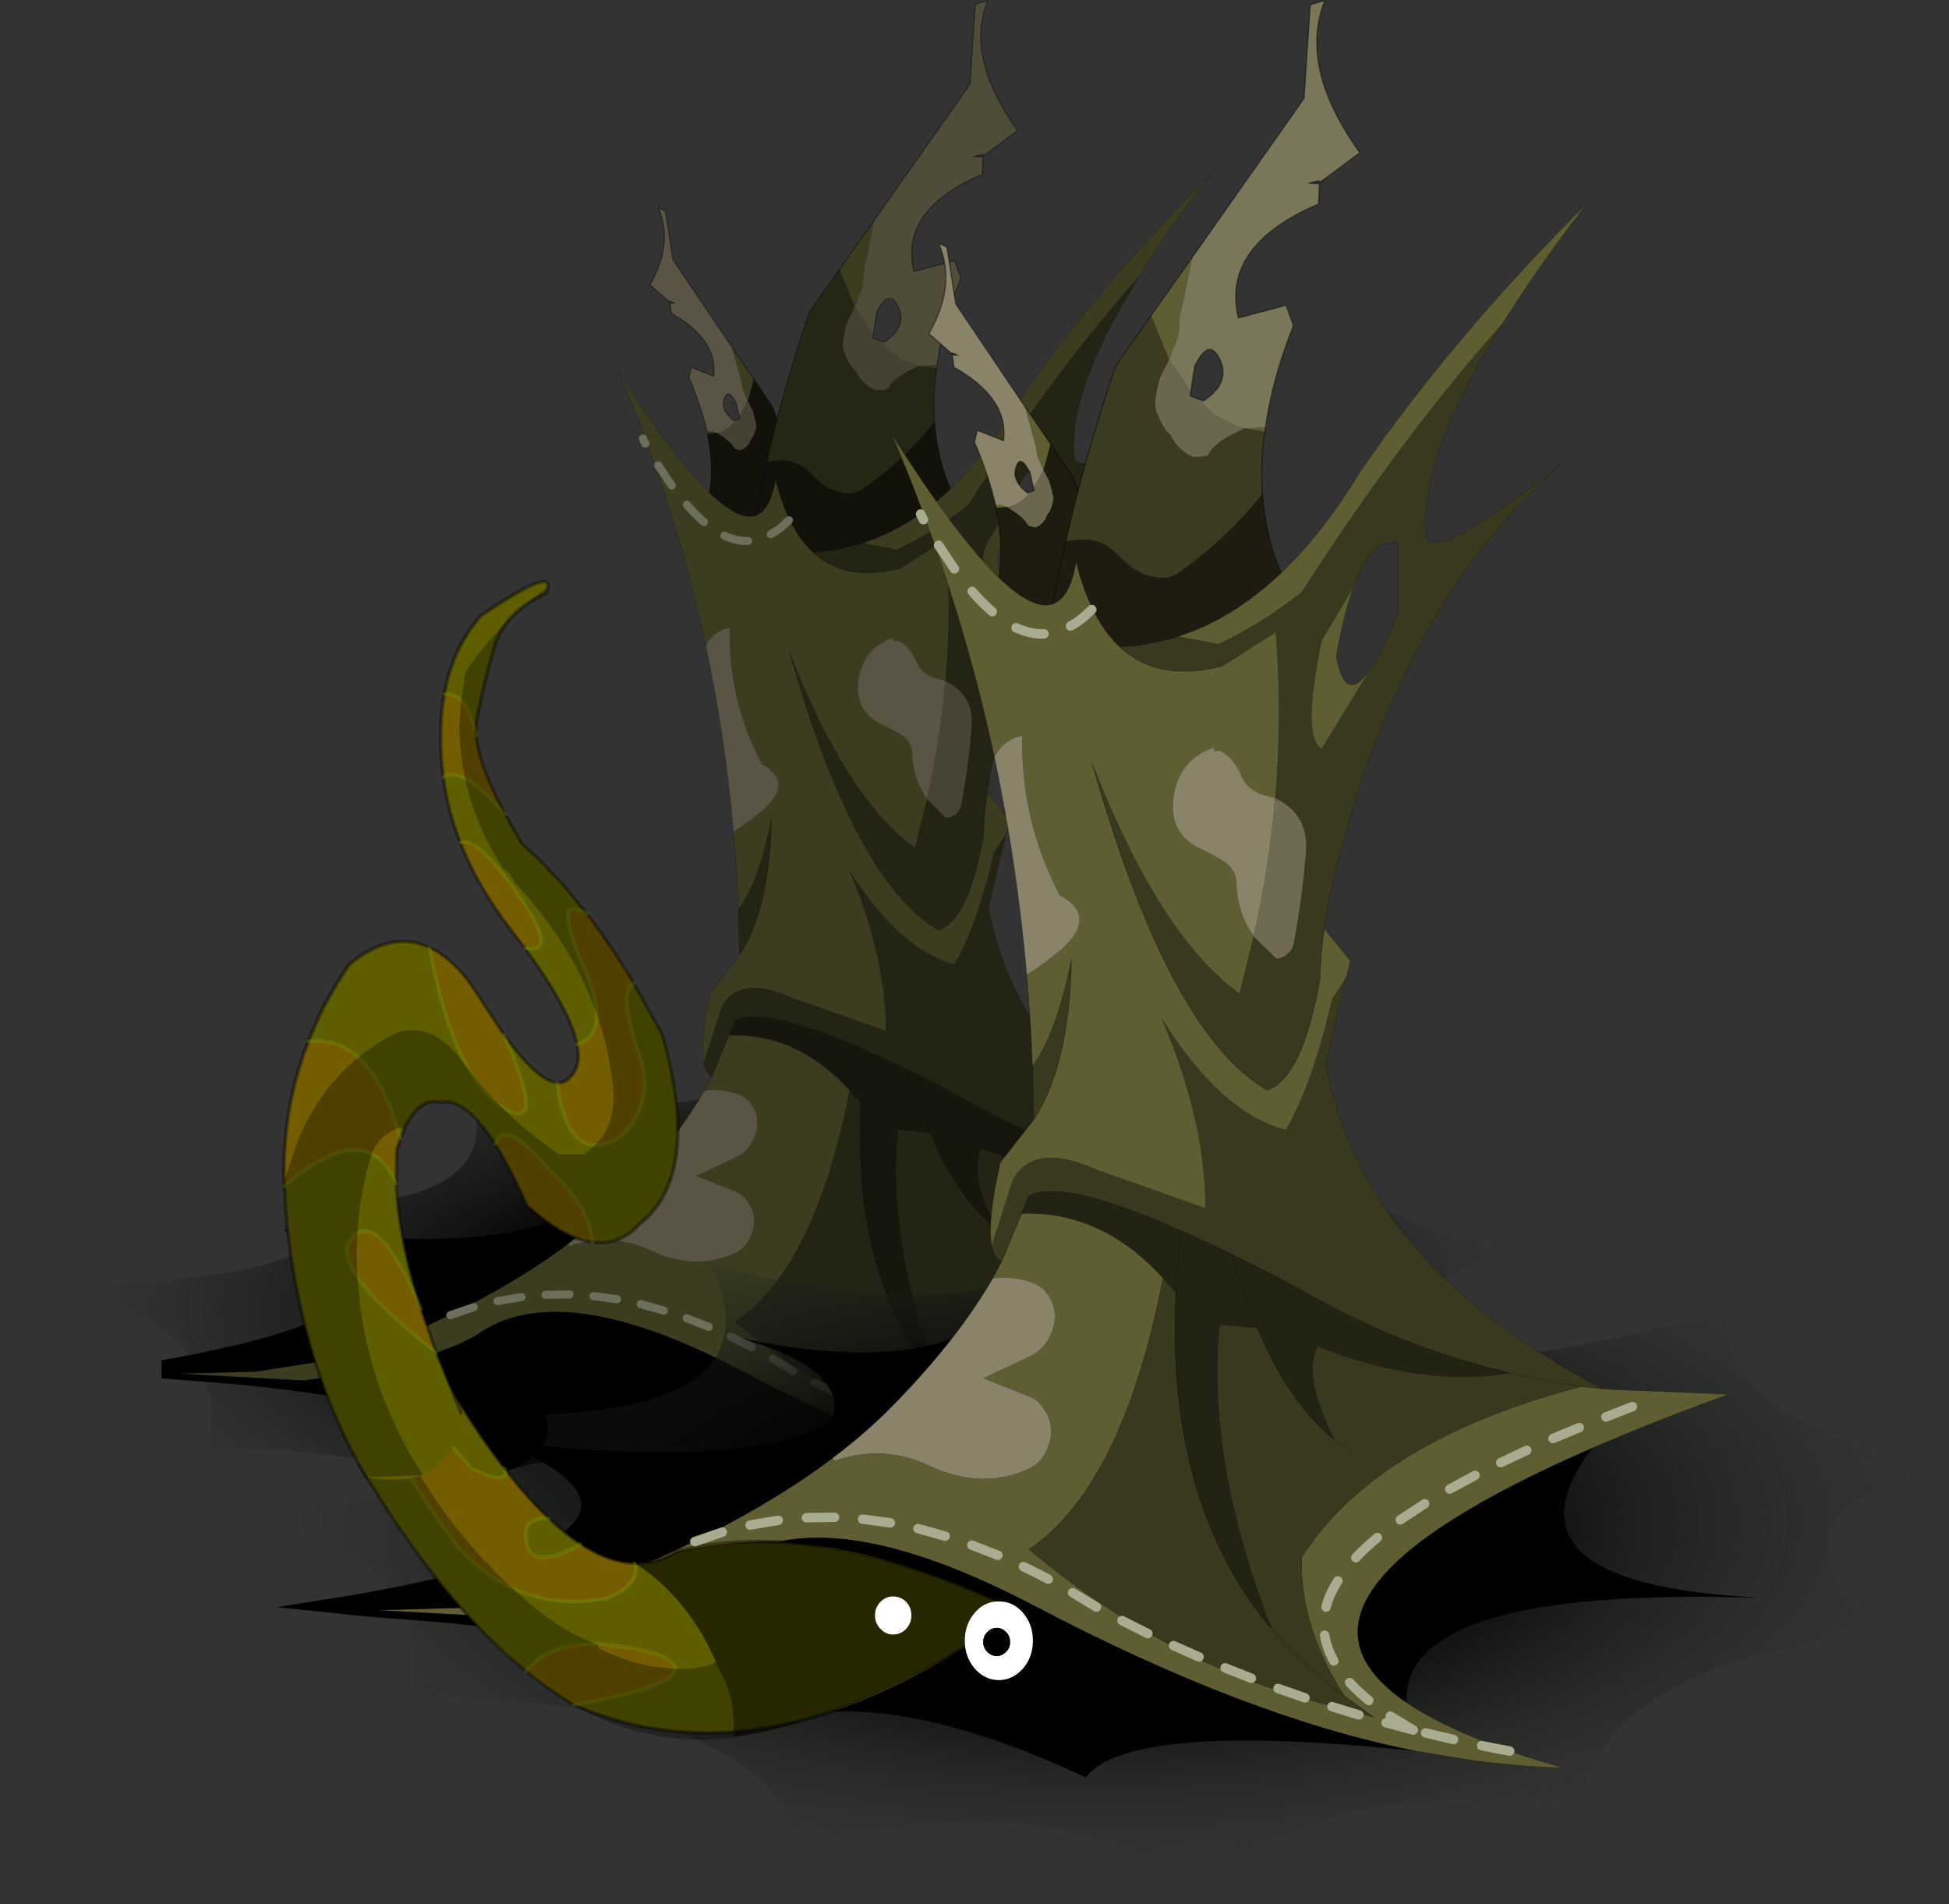 <?xml version="1.0"?>
<svg xmlns="http://www.w3.org/2000/svg" xmlns:xlink="http://www.w3.org/1999/xlink" width="412.2px" height="402.65px"><rect width="100%" height="100%" fill="#333333" stroke="none"/><g transform="matrix(1, 0, 0, 1, -60.35, 45.85)"><use xlink:href="#object-0" width="16.8" height="4.5" transform="matrix(1, 0, 0, 1, 118.95, 291.3)"/><use xlink:href="#object-1" width="412.2" height="402.65" transform="matrix(1, 0, 0, 1, 60.35, -45.85)"/></g><defs><g transform="matrix(1, 0, 0, 1, -118.95, -291.3)" id="object-0"><path fill-rule="evenodd" fill="#000000" stroke="none" d="M135.7 291.35L135.7 295.75L119 294L135.7 291.35"/><path fill="none" stroke="#000000" stroke-opacity="0.4" stroke-width="0.1" stroke-linecap="round" stroke-linejoin="round" d="M135.7 291.35L119 294L135.7 295.75"/></g><g transform="matrix(1, 0, 0, 1, 292.45, 220.8)" id="object-1"><use xlink:href="#object-2" width="376.9" height="402.65" transform="matrix(0.853, 0, 0, 0.853, -292.45, -220.75)"/><use xlink:href="#object-7" width="379.45" height="402.65" transform="matrix(1, 0, 0, 1, -259.7, -220.8)"/></g><g transform="matrix(1, 0, 0, 1, 188.45, 201.4)" id="object-2"><use xlink:href="#object-3" width="376.9" height="402.65" transform="matrix(1, 0, 0, 1, -188.45, -201.4)"/></g><g transform="matrix(1, 0, 0, 1, 188.45, 201.35)" id="object-3"><use xlink:href="#object-4" width="53.7" height="25.4" transform="matrix(-7.018, 0.06, 0, 5.685, 188.45, 53.7)"/><use xlink:href="#object-6" width="296.35" height="375.9" transform="matrix(1, 0, 0, 1, -148.45, -201.35)"/></g><g transform="matrix(1, 0, 0, 1, 26.85, 12.7)" id="object-4"><use xlink:href="#object-5" width="53.7" height="25.4" transform="matrix(1, 0, 0, 1, -26.85, -12.7)"/></g><g transform="matrix(1, 0, 0, 1, 26.85, 12.7)" id="object-5"><path fill-rule="evenodd" fill="url(#gradient-Rd9a8e9a8b01a2fa6207c34f8d7942b04)" stroke="none" d="M15.45 -5.4Q14.4 -1.9 26.85 -2.05Q18.65 -1.35 19.45 5.05Q8.7 5.35 7.8 10.8Q0.4 8.3 -4.8 12.7Q-7.6 8.1 -15.75 9.65Q-16.3 4.3 -24.7 3.15Q-20.85 -1.55 -26.85 -2.95Q-20.05 -4.55 -20.1 -8.85Q-4.5 -3.8 -2.1 -12.7Q1.95 -7.7 10.5 -11Q8.4 -5.65 15.45 -5.4"/></g><radialGradient gradientTransform="matrix(0, -0.016, 0.031, 0, -1.5, -1)" gradientUnits="userSpaceOnUse" spreadMethod="pad" id="gradient-Rd9a8e9a8b01a2fa6207c34f8d7942b04" cx="0" cy="0" r="819.2"><stop offset="0.38" stop-color="#000000"/><stop offset="1" stop-color="#191f1a" stop-opacity="0"/></radialGradient><g transform="matrix(1, 0, 0, 1, 148.45, 201.35)" id="object-6"><path fill-rule="evenodd" fill="#595444" stroke="none" d="M-22.5 -126.6L-27.3 -130.8Q-21.4 -141 -25.2 -149.85L-23.5 -149.1L-21.6 -137.05L-7 -115.4L-6.9 -115.1L-6.1 -112.25L-5.45 -109.75L-4.65 -106.95L-4.35 -104.95L-3.05 -101.95L-5.15 -98.15L-5.95 -101.55L-6.25 -102Q-7.85 -104.95 -8.7 -103Q-10.1 -99.95 -6.5 -97.15L-6.2 -96.9L-6.7 -96.3Q-8.25 -94.75 -10.25 -94.2L-10.8 -94.1Q-12 -94.7 -13.2 -94.5Q-14.6 -100.75 -17.65 -107.85L-17.05 -110.35L-11.5 -108.15Q-10.4 -117.2 -22 -123.7L-22.35 -126.3L-21.15 -126.25L-22.3 -126.7L-22.5 -126.6"/><path fill-rule="evenodd" fill="url(#gradient-L67abf73731db7c76ad1e9f86cfc9d05f)" stroke="none" d="M-22.5 -126.6L-22.3 -126.7L-22.35 -126.3L-22.5 -126.6"/><path fill-rule="evenodd" fill="#3c3c20" stroke="none" d="M-13.2 -94.5Q-12 -94.7 -10.8 -94.1L-13.1 -93.95L-13.2 -94.5M-3.05 -101.95L-4.35 -104.95L-4.65 -106.95L-5.45 -109.75L-6.1 -112.25L-6.9 -115.1L-6.8 -115.15L-1.55 -107.45L-3.05 -101.95"/><path fill-rule="evenodd" fill="#354033" stroke="none" d="M-10.8 -94.1L-10.25 -94.2L-10.05 -93.65L-10.8 -94.1"/><path fill-rule="evenodd" fill="#454233" stroke="none" d="M-10.25 -94.2Q-8.25 -94.75 -6.7 -96.3L-6.2 -96.9L-5.85 -97.3L-5.05 -97.6L-5.15 -98.15L-3.05 -101.95L-1.85 -99.65L-1.65 -99L-1 -96.5L-0.95 -95.45Q-1.2 -94.4 -1.6 -93.4L-2.3 -92.4L-2.75 -91.45Q-3.5 -90.25 -4.7 -89.8L-5.65 -89.95L-6.3 -90.2L-6.9 -91.15Q-8.25 -92.6 -10.05 -93.65L-10.25 -94.2"/><path fill-rule="evenodd" fill="#444f39" stroke="none" d="M-6.2 -96.9L-6.5 -97.15L-5.85 -97.3L-6.2 -96.9"/><path fill-rule="evenodd" fill="#1d3140" stroke="none" d="M-6.9 -115.1L-7 -115.4L-6.8 -115.15L-6.9 -115.1"/><path fill-rule="evenodd" fill="#13120a" stroke="none" d="M-1.55 -107.45L3.1 -100.55Q13.05 -74.55 16.6 -52.95Q-5.4 -71.35 -18.2 -66.75Q-9.55 -77.1 -13.1 -93.95L-10.8 -94.1L-10.05 -93.65Q-8.25 -92.6 -6.9 -91.15L-6.3 -90.2L-5.65 -89.95L-4.7 -89.8Q-3.5 -90.25 -2.75 -91.45L-2.3 -92.4L-1.6 -93.4Q-1.2 -94.4 -0.95 -95.45L-1 -96.5L-1.65 -99L-1.85 -99.65L-3.05 -101.95L-1.55 -107.45"/><path fill="none" stroke="#000000" stroke-opacity="0.471" stroke-width="0.25" stroke-linecap="round" stroke-linejoin="round" d="M-7 -115.4L-21.6 -137.05L-23.5 -149.1L-25.2 -149.85Q-21.4 -141 -27.3 -130.8L-22.5 -126.6L-22.35 -126.3L-21.15 -126.25L-22.3 -126.7L-22.35 -126.3L-22 -123.7Q-10.4 -117.2 -11.5 -108.15L-17.05 -110.35L-17.65 -107.85Q-14.6 -100.75 -13.2 -94.5L-13.1 -93.95Q-9.55 -77.1 -18.2 -66.75M-6.5 -97.15Q-10.1 -99.95 -8.7 -103Q-7.85 -104.95 -6.25 -102L-5.95 -101.55L-5.15 -98.15L-5.05 -97.6L-5.85 -97.3L-6.5 -97.15M-7 -115.4L-6.8 -115.15L-1.55 -107.45L3.1 -100.55Q13.05 -74.55 16.6 -52.95"/><path fill-rule="evenodd" fill="#4f4c39" stroke="none" d="M28.45 -147L52.05 -180.55L53.35 -200.35L56.45 -201.25Q50.8 -187.2 63.85 -169.05L55.55 -162.9L55.15 -163.15L53.05 -162.6L55.3 -162.5L55.1 -158.2Q34.5 -149.4 38.15 -134.1L48.25 -136.8L49.8 -132.5Q45.3 -121.15 43.9 -111L39.4 -110.75Q34.85 -111.95 31.35 -115.2L30.35 -116.2L30.8 -116.6Q36.95 -120.65 33.9 -126Q31.9 -129.4 29.4 -124.8L28.95 -124.05L28.1 -118.55L23.5 -125.3L25.3 -130Q25.7 -131.6 25.6 -133.3Q25.85 -135.25 26.55 -137.9L27.35 -141.95L28.3 -146.5L28.45 -147"/><path fill-rule="evenodd" fill="url(#gradient-L056f8a14cd794cd0a25c93f23b944ddb)" stroke="none" d="M55.55 -162.9L55.3 -162.5L55.15 -163.15L55.55 -162.9"/><path fill-rule="evenodd" fill="#3c3c20" stroke="none" d="M43.9 -111L43.75 -110.1L39.4 -110.75L43.9 -111M19.7 -134.65L28.15 -146.6L28.15 -146.65L28.3 -146.5L27.35 -141.95L26.55 -137.9Q25.85 -135.25 25.6 -133.3Q25.7 -131.6 25.3 -130L23.5 -125.3L19.7 -134.65"/><path fill-rule="evenodd" fill="#262615" stroke="none" d="M43.75 -110.1Q42.8 -103.25 43.25 -96.95Q35.6 -87.3 25.5 -80.25Q23.95 -79.15 22.25 -79.15Q17.65 -79.2 14 -82.75L11.85 -84.8Q9.1 -87.3 5.3 -87.25L1.65 -86.9Q5.7 -104.8 12.2 -124L19.7 -134.65L23.5 -125.3L21.65 -121.6L21.35 -120.55Q20.8 -118.45 20.55 -116.5L20.65 -114.8Q21.3 -112.95 22.25 -111.25Q22.85 -110.25 23.75 -109.4L24.75 -107.75Q26.4 -105.6 28.7 -104.7L30.45 -104.8L31.65 -105.05L32.6 -106.5Q34.9 -108.7 38.1 -110.1L39.4 -110.75L43.75 -110.1"/><path fill-rule="evenodd" fill="#13120a" stroke="none" d="M43.25 -96.95Q44.55 -77.95 58.2 -63.75Q33.35 -73.75 -4.6 -46.95Q-3.15 -66.05 1.65 -86.9L5.3 -87.25Q9.1 -87.3 11.85 -84.8L14 -82.75Q17.65 -79.2 22.25 -79.15Q23.95 -79.15 25.5 -80.25Q35.6 -87.3 43.25 -96.95"/><path fill-rule="evenodd" fill="#1d3140" stroke="none" d="M28.15 -146.65L28.45 -147L28.3 -146.5L28.15 -146.65"/><path fill-rule="evenodd" fill="#454233" stroke="none" d="M23.5 -125.3L28.1 -118.55L27.95 -117.65L29.55 -117L30.35 -116.2L31.35 -115.2Q34.85 -111.95 39.4 -110.75L38.1 -110.1Q34.9 -108.7 32.6 -106.5L31.65 -105.05L30.45 -104.8L28.7 -104.7Q26.4 -105.6 24.75 -107.75L23.75 -109.4Q22.85 -110.25 22.25 -111.25Q21.3 -112.95 20.65 -114.8L20.55 -116.5Q20.8 -118.45 21.35 -120.55L21.65 -121.6L23.5 -125.3"/><path fill-rule="evenodd" fill="#3d4c3c" stroke="none" d="M30.8 -116.6L30.35 -116.2L29.55 -117L30.8 -116.6"/><path fill="none" stroke="#000000" stroke-opacity="0.471" stroke-width="0.25" stroke-linecap="round" stroke-linejoin="round" d="M28.45 -147L52.05 -180.55L53.35 -200.35L56.45 -201.25Q50.8 -187.2 63.85 -169.05L55.55 -162.9L55.3 -162.5L55.1 -158.2Q34.5 -149.4 38.15 -134.1L48.25 -136.8L49.8 -132.5Q45.3 -121.15 43.9 -111L43.75 -110.1Q42.8 -103.25 43.25 -96.95Q44.55 -77.95 58.2 -63.75M-4.6 -46.95Q-3.15 -66.05 1.65 -86.9Q5.7 -104.8 12.2 -124L19.7 -134.65L28.15 -146.6L28.15 -146.65L28.45 -147M28.1 -118.55L28.95 -124.05L29.4 -124.8Q31.9 -129.4 33.9 -126Q36.95 -120.65 30.8 -116.6L29.55 -117L27.95 -117.65L28.1 -118.55M55.3 -162.5L53.05 -162.6L55.15 -163.15L55.3 -162.5"/><path fill-rule="evenodd" fill="#3c3c20" stroke="none" d="M25.35 -66.75Q46.95 -73.6 63.85 -101.5Q83.55 -130.15 112.1 -158.6Q101.5 -144.9 94.2 -133.15Q72.85 -109.25 51.55 -76.15Q43.2 -69.45 33.9 -65.15L25.35 -66.75M56.35 -4.95L61.85 1.85L61.05 5.15L57.95 10Q53.85 27.85 48.2 37.6Q34.3 33.95 21.85 13.85Q31.2 35.55 31.2 54.15L8.25 46.05Q-5.1 40.05 -9.55 48.2L-14 62.1Q-15 57 -12.2 44.5L-5.15 35.5Q2.45 23.9 2.85 1.5Q-0.6 17.85 -5.4 24.05Q-5.75 14.35 -6.6 4.75Q-2.8 2.4 0.6 -0.5Q8.65 -7.6 0.35 -12.05Q-7.95 -27.95 -7.55 -45.75L-8.95 -45.4Q-11.9 -44.2 -13.45 -41.3Q-20.95 -76.25 -35.15 -109.5Q-17.3 -81.25 -7.45 -75.1Q1.6 -69.4 3.85 -82.5Q6.85 -70.35 13.05 -64.55Q16.25 -61.6 20.35 -60.3Q26.55 -58.4 34.85 -60.5L46.05 -67.65Q47.5 -50.35 45.95 -32.55L44.4 -33Q43.1 -33.25 42.05 -33.8Q39.7 -35.05 38.7 -37.45Q37.2 -41.15 34.15 -42.6L33.15 -42.5L32.85 -43.25Q25.75 -40.7 24.5 -33.2Q23.15 -25.1 30.35 -21.75Q32.7 -20.7 34.95 -19.3Q37.65 -17.55 37.75 -14.55Q37.9 -8.45 41.4 -3.35L38.4 8.75Q21.45 -3.4 7.15 -40.2Q23.4 17.15 44.25 29.2Q51.7 26.7 55.4 5.8Q55.55 0.5 56.35 -4.95M115.3 92.4L141.85 93.5Q125.75 99.35 112.95 104.9Q40.8 136.3 73.75 158.7Q83 165 100.65 170.65L106.85 172.5Q96.65 172.2 86.2 170.7L75.45 168.9Q39.95 161.85 -4.8 138.35Q-49.6 114.8 -70.15 129.5Q-81.35 136.35 -113.2 140.85L-144.1 139.15L-124.85 138.6L-110.4 136.35Q-97.05 133.8 -89.2 130.2Q-66.4 120.4 -50.55 109.1L-47.7 107L-47.3 107.6Q-36.9 103.95 -26.9 108.75Q-24.15 110.05 -21.05 110.75Q-13.2 112.55 -6.2 109.25Q-4 108.3 -2.8 106.15Q0.45 100.1 -4 95.3Q-4.7 94.5 -5.75 94.1L-15.75 90.1L-5.45 85.25Q-2.75 83.75 -1.55 80.95Q0.8 75.5 -3 71.4Q-3.9 70.5 -5.15 70Q-9.45 68.4 -13.8 69L-11.9 65.45L-7.7 55.3Q9.05 54.6 22.2 68.9Q13.7 112.85 -6.15 126.3Q22.45 150.25 55.65 158.85L66.8 161.8L60.6 157.3Q51.15 142.65 51.55 128Q67.4 103.15 110.9 91.85L115.3 92.4M66.35 -60.3L55.8 -43.05Q51.5 -45.2 55.8 -65.95L62.55 -77.3Q60.45 -71.65 58.85 -62.5Q60.85 -51.8 66.35 -60.3"/><path fill-rule="evenodd" fill="#242414" stroke="none" d="M25.35 -66.75L33.9 -65.15Q43.2 -69.45 51.55 -76.15Q72.85 -109.25 94.2 -133.15Q76.5 -105 77.85 -88.5Q77.8 -80.8 106.85 -103.5Q73.35 -74.9 58.9 -18Q57.2 -11.35 56.35 -4.95Q55.55 0.5 55.4 5.8Q51.7 26.7 44.25 29.2Q23.4 17.15 7.15 -40.2Q21.45 -3.4 38.4 8.75L41.4 -3.35L46.15 1.35Q47.35 1.3 48.25 0.6Q49.6 -0.35 49.85 -1.8Q51.7 -11.4 52.45 -21.35Q53 -29.15 45.95 -32.55Q47.5 -50.35 46.05 -67.65L34.85 -60.5Q26.55 -58.4 20.35 -60.3Q16.25 -61.6 13.05 -64.55Q19.35 -64.85 25.35 -66.75M61.05 5.15L56.65 23.45Q64.05 65.55 115.3 92.4L110.9 91.85Q103.35 90.8 95.65 89Q103.35 90.8 110.9 91.85Q67.4 103.15 51.55 128Q51.15 142.65 60.6 157.3L66.8 161.8L55.65 158.85Q22.45 150.25 -6.15 126.3Q13.7 112.85 22.2 68.9L24.95 72.1Q22.85 116.5 45.15 143.05Q31.2 107 34.2 78.75L42.2 79.5Q48.9 95.4 58.45 103.05Q51.6 89.5 54.95 83.4Q76.95 92.1 95.65 89Q71.75 83.4 50.5 70.9Q43.15 67 36.8 63.9Q31.05 61.1 26.1 58.9Q1.1 47.85 -6.15 51.5L-7.7 55.3L-11.9 65.45Q-13.5 64.8 -14 62.1L-9.55 48.2Q-5.1 40.05 8.25 46.05L31.2 54.15Q31.2 35.55 21.85 13.85Q34.3 33.95 48.2 37.6Q53.85 27.85 57.95 10L61.05 5.15M-5.15 35.5Q-5.2 29.75 -5.4 24.05Q-0.6 17.85 2.85 1.5Q2.45 23.9 -5.15 35.5M62.55 -77.3L55.8 -65.95Q51.5 -45.2 55.8 -43.05L66.35 -60.3L66.7 -60.85Q69 -64.6 71.85 -71.5L71.85 -86.5Q66.35 -87.7 62.55 -77.3M61.85 105.45L58.45 103.05L61.85 105.45M45.15 143.05Q51.8 150.95 60.6 157.3Q51.8 150.95 45.15 143.05"/><path fill-rule="evenodd" fill="#000000" stroke="none" d="M112.95 104.9Q91.5 133.55 147.85 136.5Q72.45 134.2 73.75 158.7Q40.8 136.3 112.95 104.9M75.45 168.9Q15.15 162.55 5.85 174.5Q-41.55 152.15 -68.15 165.5Q-60.4 148.55 -129.9 141.75L-145.1 140.55L-148.4 140.25L-148.4 135.85Q-72.1 122.3 -118.15 103.5Q-65.35 109.55 -47.9 99.35Q-43.65 88.6 -66.55 81.75Q-38.75 87.55 -22.5 81.8Q-27.9 88.7 -34.85 95.8Q-40.5 101.6 -47.7 107L-50.55 109.1Q-66.4 120.4 -89.2 130.2Q-97.05 133.8 -110.4 136.35L-124.85 138.6L-144.1 139.15L-113.2 140.85Q-81.35 136.35 -70.15 129.5Q-49.6 114.8 -4.8 138.35Q39.95 161.85 75.45 168.9"/><path fill-rule="evenodd" fill="#595444" stroke="none" d="M-22.5 81.8Q-17.45 75.3 -13.8 69Q-9.45 68.4 -5.15 70Q-3.9 70.5 -3 71.4Q0.8 75.5 -1.55 80.95Q-2.75 83.75 -5.45 85.25L-15.75 90.1L-5.75 94.1Q-4.7 94.5 -4 95.3Q0.45 100.1 -2.8 106.15Q-4 108.3 -6.2 109.25Q-13.2 112.55 -21.05 110.75Q-24.15 110.05 -26.9 108.75Q-36.9 103.95 -47.3 107.6L-47.7 107Q-40.5 101.6 -34.85 95.8Q-27.9 88.7 -22.5 81.8M-6.6 4.75Q-8.65 -18.65 -13.45 -41.3Q-11.9 -44.2 -8.95 -45.4L-7.55 -45.75Q-7.95 -27.95 0.35 -12.05Q8.65 -7.6 0.6 -0.5Q-2.8 2.4 -6.6 4.75M41.4 -3.35Q37.9 -8.45 37.75 -14.55Q37.65 -17.55 34.95 -19.3Q32.7 -20.7 30.35 -21.75Q23.15 -25.1 24.5 -33.2Q25.75 -40.7 32.85 -43.25L33.15 -42.5L34.15 -42.6Q37.2 -41.15 38.7 -37.45Q39.7 -35.05 42.05 -33.8Q43.1 -33.25 44.4 -33L45.95 -32.55Q44.7 -18.15 41.4 -3.35"/><path fill-rule="evenodd" fill="#484435" stroke="none" d="M41.4 -3.35Q44.7 -18.15 45.95 -32.55Q53 -29.15 52.45 -21.35Q51.7 -11.4 49.85 -1.8Q49.6 -0.35 48.25 0.6Q47.35 1.3 46.15 1.35L41.4 -3.35"/><path fill-rule="evenodd" fill="#16160c" stroke="none" d="M22.2 68.9Q9.05 54.6 -7.7 55.3L-6.15 51.5Q1.1 47.85 26.1 58.9Q25.25 65.65 24.95 72.1L22.2 68.9M26.1 58.9Q25.25 65.65 24.95 72.1Q22.85 116.5 45.15 143.05Q31.2 107 34.2 78.75L42.2 79.5Q39.2 72.5 36.8 63.9Q39.2 72.5 42.2 79.5Q48.9 95.4 58.45 103.05Q51.6 89.5 54.95 83.4Q76.95 92.1 95.65 89Q71.75 83.4 50.5 70.9Q43.15 67 36.8 63.9Q31.05 61.1 26.1 58.9"/><path fill="none" stroke="#000000" stroke-opacity="0.4" stroke-width="0.1" stroke-linecap="round" stroke-linejoin="round" d="M94.2 -133.15Q101.5 -144.9 112.1 -158.6Q83.55 -130.15 63.85 -101.5Q46.95 -73.6 25.35 -66.75Q19.35 -64.85 13.05 -64.55Q6.85 -70.35 3.85 -82.5Q1.6 -69.4 -7.45 -75.1Q-17.3 -81.25 -35.15 -109.5Q-20.95 -76.25 -13.45 -41.3Q-8.65 -18.65 -6.6 4.75Q-5.75 14.35 -5.4 24.05Q-5.2 29.75 -5.15 35.5L-12.2 44.5Q-15 57 -14 62.1Q-13.5 64.8 -11.9 65.45L-13.8 69Q-17.45 75.3 -22.5 81.8Q-38.75 87.55 -66.55 81.75Q-43.65 88.6 -47.9 99.35Q-65.35 109.55 -118.15 103.5Q-72.1 122.3 -148.4 135.85M94.2 -133.15Q76.5 -105 77.85 -88.5Q77.8 -80.8 106.85 -103.5Q73.35 -74.9 58.9 -18Q57.2 -11.35 56.35 -4.95L61.85 1.85L61.05 5.15L56.65 23.45Q64.05 65.55 115.3 92.4L141.85 93.5Q125.75 99.35 112.95 104.9Q91.5 133.55 147.85 136.5Q72.45 134.2 73.75 158.7Q83 165 100.65 170.65L106.85 172.5Q96.65 172.2 86.2 170.7L75.45 168.9Q15.15 162.55 5.85 174.5Q-41.55 152.15 -68.15 165.5Q-60.4 148.55 -129.9 141.75L-145.1 140.55L-148.4 140.25M62.55 -77.3Q66.35 -87.7 71.85 -86.5L71.85 -71.5Q69 -64.6 66.7 -60.85M66.35 -60.3Q60.85 -51.8 58.85 -62.5Q60.45 -71.65 62.55 -77.3M34.85 -60.5Q26.55 -58.4 20.35 -60.3Q16.25 -61.6 13.05 -64.55M7.15 -40.2Q23.4 17.15 44.25 29.2Q51.7 26.7 55.4 5.8Q55.55 0.5 56.35 -4.95M110.9 91.85L115.3 92.4M95.65 89Q103.35 90.8 110.9 91.85M60.6 157.3L66.8 161.8M-7.7 55.3L-11.9 65.45M26.1 58.9Q25.25 65.65 24.95 72.1Q22.85 116.5 45.15 143.05Q51.8 150.95 60.6 157.3M42.2 79.5Q39.2 72.5 36.8 63.9Q31.05 61.1 26.1 58.9Q1.1 47.85 -6.15 51.5L-7.7 55.3M36.8 63.9Q43.15 67 50.5 70.9Q71.75 83.4 95.65 89M58.45 103.05L61.85 105.45M112.95 104.9Q40.8 136.3 73.75 158.7M42.2 79.5Q48.9 95.4 58.45 103.05M-22.5 81.8Q-27.9 88.7 -34.85 95.8Q-40.5 101.6 -47.7 107L-50.55 109.1Q-66.4 120.4 -89.2 130.2Q-97.05 133.8 -110.4 136.35L-124.85 138.6L-144.1 139.15L-113.2 140.85Q-81.35 136.35 -70.15 129.5Q-49.6 114.8 -4.8 138.35Q39.95 161.85 75.45 168.9M2.85 1.5Q2.45 23.9 -5.15 35.5"/><path fill="none" stroke="#6d6f5d" stroke-width="2" stroke-linecap="round" stroke-linejoin="round" d="M-28.45 -91.45L-29.05 -92.65M-21.9 -81.05L-25.25 -86.05M-13.9 -72Q-16 -73.8 -18.15 -76.3M-2.95 -67.3Q-5.85 -67.2 -8.85 -68.6M7.15 -72.45Q4.95 -70.2 2.65 -68.95M128.2 93.65L122.7 95.65M58.75 133.75Q57.15 136.5 56.6 139.2M66.2 124.9L62.15 129M75.4 117.95L70.7 121.25M8.15 138.5L3.1 135.45M19 144.1L13.55 141.35M72.35 162.85L75.15 164.5L69.4 162.95M62.8 155.55L67.4 159.5M52.25 157.7L46.55 155.7M63.65 161.3L57.95 159.55M56.6 145.15Q57.2 148 58.95 150.8M29.85 149.05L24.45 146.65M40.9 153.55L35.35 151.35M95.65 106.9L90.4 109.45M106.3 102.2L100.95 104.5M95.55 168.95L89.6 167.8M83.65 166.5L77.75 165.1M85.3 112.15L80.3 114.95M117.2 97.75L111.75 99.95M-23.85 123.5L-29.6 121.9M-12.7 127.55L-18.2 125.4M-2.05 132.6Q-4.7 131.2 -7.3 129.95M-71 122.65L-76.8 124.65M-59.15 120.15L-65.1 121.15M-47.25 119.5L-53.2 119.6M-35.45 120.7L-41.3 119.9"/></g><linearGradient gradientTransform="matrix(-0.001, 0.005, 0.043, 0.017, 3.8, -67.9)" gradientUnits="userSpaceOnUse" spreadMethod="pad" id="gradient-L67abf73731db7c76ad1e9f86cfc9d05f" x1="-819.2" x2="819.2"><stop offset="0" stop-color="#2c392e" stop-opacity="1"/><stop offset="1" stop-color="#2b392e" stop-opacity="0"/></linearGradient><linearGradient gradientTransform="matrix(0.002, 0.008, -0.079, 0.021, 16.8, -69.6)" gradientUnits="userSpaceOnUse" spreadMethod="pad" id="gradient-L056f8a14cd794cd0a25c93f23b944ddb" x1="-819.2" x2="819.2"><stop offset="0" stop-color="#2c392e" stop-opacity="1"/><stop offset="1" stop-color="#2b392e" stop-opacity="0"/></linearGradient><g transform="matrix(1, 0, 0, 1, 191, 201.4)" id="object-7"><use xlink:href="#object-8" width="379.45" height="402.65" transform="matrix(1, 0, 0, 1, -191, -201.4)"/><use xlink:href="#object-17" width="33.4" height="17.7" transform="matrix(1, 0, 0, 1, -38.7, 136.2)"/></g><g transform="matrix(1, 0, 0, 1, 191, 201.35)" id="object-8"><use xlink:href="#object-9" width="53.7" height="25.4" transform="matrix(-7.018, 0.06, 0, 5.685, 188.45, 53.7)"/><use xlink:href="#object-11" width="296.35" height="375.9" transform="matrix(1, 0, 0, 1, -148.45, -201.35)"/><use xlink:href="#object-12" width="91.3" height="54.35" transform="matrix(1.47, 0, 0.29, 1.47, -152.45, 86.65)"/><use xlink:href="#object-14" width="60.6" height="129.5" transform="matrix(1.47, 0, 0.29, 1.47, -191, -78.75)"/><use xlink:href="#object-16" width="200.3" height="263.6" transform="matrix(1, 0, 0, 1, -77.8, -93.65)"/></g><g transform="matrix(1, 0, 0, 1, 26.85, 12.7)" id="object-9"><use xlink:href="#object-10" width="53.7" height="25.4" transform="matrix(1, 0, 0, 1, -26.85, -12.7)"/></g><g transform="matrix(1, 0, 0, 1, 26.85, 12.7)" id="object-10"><path fill-rule="evenodd" fill="url(#gradient-R0234d312e6c5a4757954dc71044ba0fe)" stroke="none" d="M15.45 -5.4Q14.4 -1.9 26.85 -2.05Q18.65 -1.35 19.45 5.05Q8.7 5.35 7.8 10.8Q0.4 8.3 -4.8 12.7Q-7.6 8.1 -15.75 9.65Q-16.3 4.3 -24.7 3.15Q-20.85 -1.55 -26.85 -2.95Q-20.05 -4.55 -20.1 -8.85Q-4.5 -3.8 -2.1 -12.7Q1.95 -7.7 10.5 -11Q8.4 -5.65 15.45 -5.4"/></g><radialGradient gradientTransform="matrix(0, -0.016, 0.031, 0, -1.5, -1)" gradientUnits="userSpaceOnUse" spreadMethod="pad" id="gradient-R0234d312e6c5a4757954dc71044ba0fe" cx="0" cy="0" r="819.2"><stop offset="0.38" stop-color="#000000"/><stop offset="1" stop-color="#273129" stop-opacity="0"/></radialGradient><g transform="matrix(1, 0, 0, 1, 148.45, 201.35)" id="object-11"><path fill-rule="evenodd" fill="#8a8269" stroke="none" d="M-22.5 -126.6L-27.3 -130.8Q-21.4 -141 -25.2 -149.85L-23.5 -149.1L-21.6 -137.05L-7 -115.4L-6.9 -115.1L-6.1 -112.25L-5.45 -109.75L-4.65 -106.95L-4.35 -104.95L-3.05 -101.95L-5.15 -98.15L-5.95 -101.55L-6.25 -102Q-7.85 -104.95 -8.7 -103Q-10.1 -99.95 -6.5 -97.15L-6.2 -96.9L-6.7 -96.3Q-8.25 -94.75 -10.25 -94.2L-10.8 -94.1Q-12 -94.7 -13.2 -94.5Q-14.6 -100.75 -17.65 -107.85L-17.05 -110.35L-11.5 -108.15Q-10.4 -117.2 -22 -123.7L-22.35 -126.3L-21.15 -126.25L-22.3 -126.7L-22.5 -126.6"/><path fill-rule="evenodd" fill="url(#gradient-L1ec152e0df1d788fd64ab4862a3989a0)" stroke="none" d="M-22.5 -126.6L-22.3 -126.7L-22.35 -126.3L-22.5 -126.6"/><path fill-rule="evenodd" fill="#5e5e32" stroke="none" d="M-13.2 -94.5Q-12 -94.7 -10.8 -94.1L-13.1 -93.95L-13.2 -94.5M-3.05 -101.95L-4.35 -104.95L-4.65 -106.95L-5.45 -109.75L-6.1 -112.25L-6.9 -115.1L-6.8 -115.15L-1.55 -107.45L-3.05 -101.95"/><path fill-rule="evenodd" fill="#53644f" stroke="none" d="M-10.8 -94.1L-10.25 -94.2L-10.05 -93.65L-10.8 -94.1"/><path fill-rule="evenodd" fill="#6b6650" stroke="none" d="M-10.25 -94.2Q-8.25 -94.75 -6.7 -96.3L-6.2 -96.9L-5.85 -97.3L-5.05 -97.6L-5.15 -98.15L-3.05 -101.95L-1.85 -99.65L-1.65 -99L-1 -96.5L-0.95 -95.45Q-1.2 -94.4 -1.6 -93.4L-2.3 -92.4L-2.75 -91.45Q-3.5 -90.25 -4.7 -89.8L-5.65 -89.95L-6.3 -90.2L-6.9 -91.15Q-8.25 -92.6 -10.05 -93.65L-10.25 -94.2"/><path fill-rule="evenodd" fill="#6a7b58" stroke="none" d="M-6.2 -96.9L-6.5 -97.15L-5.85 -97.3L-6.2 -96.9"/><path fill-rule="evenodd" fill="#2d4c63" stroke="none" d="M-6.9 -115.1L-7 -115.4L-6.8 -115.15L-6.9 -115.1"/><path fill-rule="evenodd" fill="#1e1c10" stroke="none" d="M-1.55 -107.45L3.1 -100.55Q13.05 -74.55 16.6 -52.95Q-5.4 -71.35 -18.2 -66.75Q-9.55 -77.1 -13.1 -93.95L-10.8 -94.1L-10.05 -93.65Q-8.25 -92.6 -6.9 -91.15L-6.3 -90.2L-5.65 -89.95L-4.7 -89.8Q-3.5 -90.25 -2.75 -91.45L-2.3 -92.4L-1.6 -93.4Q-1.2 -94.4 -0.95 -95.45L-1 -96.5L-1.65 -99L-1.85 -99.65L-3.05 -101.95L-1.55 -107.45"/><path fill="none" stroke="#000000" stroke-opacity="0.471" stroke-width="0.25" stroke-linecap="round" stroke-linejoin="round" d="M-7 -115.4L-21.6 -137.05L-23.5 -149.1L-25.2 -149.85Q-21.4 -141 -27.3 -130.8L-22.5 -126.6L-22.35 -126.3L-21.15 -126.25L-22.3 -126.7L-22.35 -126.3L-22 -123.7Q-10.4 -117.2 -11.5 -108.15L-17.05 -110.35L-17.65 -107.85Q-14.6 -100.75 -13.2 -94.5L-13.1 -93.95Q-9.55 -77.1 -18.2 -66.75M-6.5 -97.15Q-10.1 -99.95 -8.7 -103Q-7.85 -104.95 -6.25 -102L-5.95 -101.55L-5.15 -98.15L-5.05 -97.6L-5.85 -97.3L-6.5 -97.15M-7 -115.4L-6.8 -115.15L-1.55 -107.45L3.1 -100.55Q13.05 -74.55 16.6 -52.95"/><path fill-rule="evenodd" fill="#7a7659" stroke="none" d="M28.45 -147L52.05 -180.55L53.35 -200.35L56.45 -201.25Q50.8 -187.2 63.85 -169.05L55.55 -162.9L55.15 -163.15L53.05 -162.6L55.3 -162.5L55.1 -158.2Q34.5 -149.4 38.15 -134.1L48.25 -136.8L49.8 -132.5Q45.3 -121.15 43.9 -111L39.4 -110.75Q34.85 -111.95 31.35 -115.2L30.35 -116.2L30.8 -116.6Q36.95 -120.65 33.9 -126Q31.9 -129.4 29.4 -124.8L28.95 -124.05L28.1 -118.55L23.5 -125.3L25.3 -130Q25.7 -131.6 25.6 -133.3Q25.85 -135.25 26.55 -137.9L27.35 -141.95L28.3 -146.5L28.45 -147"/><path fill-rule="evenodd" fill="url(#gradient-Ld5460c1409c15fccc864758e3e046fdd)" stroke="none" d="M55.55 -162.9L55.3 -162.5L55.15 -163.15L55.55 -162.9"/><path fill-rule="evenodd" fill="#5e5e32" stroke="none" d="M43.9 -111L43.75 -110.1L39.4 -110.75L43.9 -111M19.7 -134.65L28.15 -146.6L28.15 -146.65L28.3 -146.5L27.35 -141.95L26.55 -137.9Q25.85 -135.25 25.6 -133.3Q25.7 -131.6 25.3 -130L23.5 -125.3L19.7 -134.65"/><path fill-rule="evenodd" fill="#3c3b21" stroke="none" d="M43.75 -110.1Q42.8 -103.25 43.25 -96.95Q35.6 -87.3 25.5 -80.25Q23.95 -79.15 22.25 -79.15Q17.65 -79.2 14 -82.75L11.85 -84.8Q9.1 -87.3 5.3 -87.25L1.65 -86.9Q5.7 -104.8 12.2 -124L19.7 -134.65L23.5 -125.3L21.65 -121.6L21.35 -120.55Q20.8 -118.45 20.55 -116.5L20.65 -114.8Q21.3 -112.95 22.25 -111.25Q22.85 -110.25 23.75 -109.4L24.75 -107.75Q26.4 -105.6 28.7 -104.7L30.45 -104.8L31.65 -105.05L32.6 -106.5Q34.9 -108.7 38.1 -110.1L39.4 -110.75L43.75 -110.1"/><path fill-rule="evenodd" fill="#1e1c10" stroke="none" d="M43.25 -96.95Q44.55 -77.95 58.2 -63.75Q33.35 -73.75 -4.6 -46.95Q-3.15 -66.05 1.65 -86.9L5.3 -87.25Q9.1 -87.3 11.85 -84.8L14 -82.75Q17.65 -79.2 22.25 -79.15Q23.95 -79.15 25.5 -80.25Q35.6 -87.3 43.25 -96.95"/><path fill-rule="evenodd" fill="#2d4c63" stroke="none" d="M28.15 -146.65L28.45 -147L28.3 -146.5L28.15 -146.65"/><path fill-rule="evenodd" fill="#6b6650" stroke="none" d="M23.5 -125.3L28.1 -118.55L27.95 -117.65L29.55 -117L30.35 -116.2L31.35 -115.2Q34.85 -111.95 39.4 -110.75L38.1 -110.1Q34.9 -108.7 32.6 -106.5L31.65 -105.05L30.45 -104.8L28.7 -104.7Q26.4 -105.6 24.75 -107.75L23.75 -109.4Q22.85 -110.25 22.25 -111.25Q21.3 -112.95 20.65 -114.8L20.55 -116.5Q20.8 -118.45 21.35 -120.55L21.65 -121.6L23.5 -125.3"/><path fill-rule="evenodd" fill="#5f765d" stroke="none" d="M30.8 -116.6L30.35 -116.2L29.55 -117L30.8 -116.6"/><path fill="none" stroke="#000000" stroke-opacity="0.471" stroke-width="0.25" stroke-linecap="round" stroke-linejoin="round" d="M28.45 -147L52.05 -180.55L53.35 -200.35L56.45 -201.25Q50.8 -187.2 63.85 -169.05L55.55 -162.9L55.3 -162.5L55.1 -158.2Q34.5 -149.4 38.15 -134.1L48.25 -136.8L49.8 -132.5Q45.3 -121.15 43.9 -111L43.75 -110.1Q42.8 -103.25 43.25 -96.95Q44.55 -77.95 58.2 -63.75M-4.6 -46.95Q-3.15 -66.05 1.65 -86.9Q5.7 -104.8 12.2 -124L19.7 -134.65L28.15 -146.6L28.15 -146.65L28.45 -147M28.1 -118.55L28.95 -124.05L29.4 -124.8Q31.9 -129.4 33.9 -126Q36.95 -120.65 30.8 -116.6L29.55 -117L27.95 -117.65L28.1 -118.55M55.15 -163.15L55.3 -162.5L53.05 -162.6L55.15 -163.15"/><path fill-rule="evenodd" fill="#5e5e32" stroke="none" d="M25.35 -66.75Q46.95 -73.6 63.85 -101.5Q83.55 -130.15 112.1 -158.6Q101.5 -144.9 94.2 -133.15Q72.85 -109.25 51.55 -76.15Q43.2 -69.45 33.9 -65.15L25.35 -66.75M56.35 -4.95L61.85 1.85L61.05 5.15L57.95 10Q53.85 27.85 48.2 37.6Q34.3 33.95 21.85 13.85Q31.2 35.55 31.2 54.15L8.25 46.05Q-5.1 40.05 -9.55 48.2L-14 62.1Q-15 57 -12.2 44.5L-5.15 35.5Q2.45 23.9 2.85 1.5Q-0.6 17.85 -5.4 24.05Q-5.75 14.35 -6.6 4.75Q-2.8 2.4 0.6 -0.5Q8.65 -7.6 0.35 -12.05Q-7.95 -27.95 -7.55 -45.75L-8.95 -45.4Q-11.9 -44.2 -13.45 -41.3Q-20.95 -76.25 -35.15 -109.5Q-17.3 -81.25 -7.45 -75.1Q1.6 -69.4 3.85 -82.5Q6.85 -70.35 13.05 -64.55Q16.25 -61.6 20.35 -60.3Q26.55 -58.4 34.85 -60.5L46.05 -67.65Q47.5 -50.35 45.95 -32.55L44.4 -33Q43.1 -33.25 42.05 -33.8Q39.7 -35.05 38.7 -37.45Q37.2 -41.15 34.15 -42.6L33.15 -42.5L32.85 -43.25Q25.75 -40.7 24.5 -33.2Q23.15 -25.1 30.35 -21.75Q32.7 -20.7 34.95 -19.3Q37.65 -17.55 37.75 -14.55Q37.9 -8.45 41.4 -3.35L38.4 8.75Q21.45 -3.4 7.15 -40.2Q23.4 17.15 44.25 29.2Q51.7 26.7 55.4 5.8Q55.55 0.5 56.35 -4.95M115.3 92.4L141.85 93.5Q125.75 99.35 112.95 104.9Q40.8 136.3 73.75 158.7Q83 165 100.65 170.65L106.85 172.5Q96.65 172.2 86.2 170.7L75.45 168.9Q39.95 161.85 -4.8 138.35Q-49.6 114.8 -70.15 129.5Q-81.35 136.35 -113.2 140.85L-144.1 139.15L-124.85 138.6L-110.4 136.35Q-97.05 133.8 -89.2 130.2Q-66.4 120.4 -50.55 109.1L-47.7 107L-47.3 107.6Q-36.9 103.95 -26.9 108.75Q-24.15 110.05 -21.05 110.75Q-13.2 112.55 -6.2 109.25Q-4 108.3 -2.8 106.15Q0.45 100.1 -4 95.3Q-4.7 94.5 -5.75 94.1L-15.75 90.1L-5.45 85.25Q-2.75 83.75 -1.55 80.95Q0.8 75.5 -3 71.4Q-3.9 70.5 -5.15 70Q-9.45 68.4 -13.8 69L-11.9 65.45L-7.7 55.3Q9.05 54.6 22.2 68.9Q13.7 112.85 -6.15 126.3Q22.45 150.25 55.65 158.85L66.8 161.8L60.6 157.3Q51.15 142.65 51.55 128Q67.4 103.15 110.9 91.85L115.3 92.4M62.55 -77.3Q60.45 -71.65 58.85 -62.5Q60.85 -51.8 66.35 -60.3L55.8 -43.05Q51.5 -45.2 55.8 -65.95L62.55 -77.3"/><path fill-rule="evenodd" fill="#39391f" stroke="none" d="M25.35 -66.75L33.9 -65.15Q43.2 -69.45 51.55 -76.15Q72.85 -109.25 94.2 -133.15Q76.5 -105 77.85 -88.5Q77.8 -80.8 106.85 -103.5Q73.35 -74.9 58.9 -18Q57.2 -11.35 56.35 -4.95Q55.55 0.5 55.4 5.8Q51.7 26.7 44.25 29.2Q23.4 17.15 7.15 -40.2Q21.45 -3.4 38.4 8.75L41.4 -3.35L46.15 1.35Q47.35 1.3 48.25 0.6Q49.6 -0.35 49.85 -1.8Q51.7 -11.4 52.45 -21.35Q53 -29.15 45.95 -32.55Q47.5 -50.35 46.05 -67.65L34.85 -60.5Q26.55 -58.4 20.35 -60.3Q16.25 -61.6 13.05 -64.55Q19.35 -64.85 25.35 -66.75M61.05 5.15L56.65 23.45Q64.05 65.55 115.3 92.4L110.9 91.85Q103.35 90.8 95.65 89Q103.35 90.8 110.9 91.85Q67.4 103.15 51.55 128Q51.15 142.65 60.6 157.3L66.8 161.8L55.65 158.85Q22.45 150.25 -6.15 126.3Q13.7 112.85 22.2 68.9L24.95 72.1Q22.85 116.5 45.15 143.05Q31.2 107 34.2 78.75L42.2 79.5Q48.9 95.4 58.45 103.05Q51.6 89.5 54.95 83.4Q76.95 92.1 95.65 89Q71.75 83.4 50.5 70.9Q43.15 67 36.8 63.9Q31.05 61.1 26.1 58.9Q1.1 47.85 -6.15 51.5L-7.7 55.3L-11.9 65.45Q-13.5 64.8 -14 62.1L-9.55 48.2Q-5.1 40.05 8.25 46.05L31.2 54.15Q31.2 35.55 21.85 13.85Q34.3 33.95 48.2 37.6Q53.85 27.85 57.95 10L61.05 5.15M-5.15 35.5Q-5.2 29.75 -5.4 24.05Q-0.6 17.85 2.85 1.5Q2.45 23.9 -5.15 35.5M66.35 -60.3L66.7 -60.85Q69 -64.6 71.85 -71.5L71.85 -86.5Q66.35 -87.7 62.55 -77.3L55.8 -65.95Q51.5 -45.2 55.8 -43.05L66.35 -60.3M61.85 105.45L58.45 103.05L61.85 105.45M45.15 143.05Q51.8 150.95 60.6 157.3Q51.8 150.95 45.15 143.05"/><path fill-rule="evenodd" fill="#000000" stroke="none" d="M112.95 104.9Q91.5 133.55 147.85 136.5Q72.45 134.2 73.75 158.7Q40.8 136.3 112.95 104.9M75.45 168.9Q15.15 162.55 5.85 174.5Q-41.55 152.15 -68.15 165.5Q-60.4 148.55 -129.9 141.75L-145.1 140.55L-148.4 140.25L-148.4 135.85Q-72.1 122.3 -118.15 103.5Q-65.35 109.55 -47.9 99.35Q-43.65 88.6 -66.55 81.75Q-38.75 87.55 -22.5 81.8Q-27.9 88.7 -34.85 95.8Q-40.5 101.6 -47.7 107L-50.55 109.1Q-66.4 120.4 -89.2 130.2Q-97.05 133.8 -110.4 136.35L-124.85 138.6L-144.1 139.15L-113.2 140.85Q-81.35 136.35 -70.15 129.5Q-49.6 114.8 -4.8 138.35Q39.95 161.85 75.45 168.9"/><path fill-rule="evenodd" fill="#8a8269" stroke="none" d="M-22.5 81.8Q-17.45 75.3 -13.8 69Q-9.45 68.4 -5.15 70Q-3.9 70.5 -3 71.4Q0.8 75.5 -1.55 80.95Q-2.75 83.75 -5.45 85.25L-15.75 90.1L-5.75 94.1Q-4.7 94.5 -4 95.3Q0.45 100.1 -2.8 106.15Q-4 108.3 -6.2 109.25Q-13.2 112.55 -21.05 110.75Q-24.15 110.05 -26.9 108.75Q-36.9 103.95 -47.3 107.6L-47.7 107Q-40.5 101.6 -34.85 95.8Q-27.9 88.7 -22.5 81.8M-6.6 4.75Q-8.65 -18.65 -13.45 -41.3Q-11.9 -44.2 -8.95 -45.4L-7.55 -45.75Q-7.95 -27.95 0.35 -12.05Q8.65 -7.6 0.6 -0.5Q-2.8 2.4 -6.6 4.75M41.4 -3.35Q37.9 -8.45 37.75 -14.55Q37.65 -17.55 34.95 -19.3Q32.7 -20.7 30.35 -21.75Q23.15 -25.1 24.5 -33.2Q25.75 -40.7 32.85 -43.25L33.15 -42.5L34.15 -42.6Q37.2 -41.15 38.7 -37.45Q39.7 -35.05 42.05 -33.8Q43.1 -33.25 44.4 -33L45.95 -32.55Q44.7 -18.15 41.4 -3.35"/><path fill-rule="evenodd" fill="#706a52" stroke="none" d="M45.95 -32.55Q53 -29.15 52.45 -21.35Q51.7 -11.4 49.85 -1.8Q49.6 -0.35 48.25 0.6Q47.35 1.3 46.15 1.35L41.4 -3.35Q44.7 -18.15 45.95 -32.55"/><path fill-rule="evenodd" fill="#232313" stroke="none" d="M-7.7 55.3L-6.15 51.5Q1.1 47.85 26.1 58.9Q31.05 61.1 36.8 63.9Q43.15 67 50.5 70.9Q71.75 83.4 95.65 89Q76.95 92.1 54.95 83.4Q51.6 89.5 58.45 103.05Q48.9 95.4 42.2 79.5L34.2 78.75Q31.2 107 45.15 143.05Q22.85 116.5 24.95 72.1Q25.25 65.65 26.1 58.9Q25.25 65.65 24.95 72.1L22.2 68.9Q9.05 54.6 -7.7 55.3M36.8 63.9Q39.2 72.5 42.2 79.5Q39.2 72.5 36.8 63.9"/><path fill="none" stroke="#000000" stroke-opacity="0.4" stroke-width="0.1" stroke-linecap="round" stroke-linejoin="round" d="M94.2 -133.15Q101.5 -144.9 112.1 -158.6Q83.55 -130.15 63.85 -101.5Q46.95 -73.6 25.35 -66.75Q19.35 -64.85 13.05 -64.55Q6.85 -70.35 3.85 -82.5Q1.6 -69.4 -7.45 -75.1Q-17.3 -81.25 -35.15 -109.5Q-20.95 -76.25 -13.45 -41.3Q-8.65 -18.65 -6.6 4.75Q-5.75 14.35 -5.4 24.05Q-5.2 29.75 -5.15 35.5L-12.2 44.5Q-15 57 -14 62.1Q-13.5 64.8 -11.9 65.45L-13.8 69Q-17.45 75.3 -22.5 81.8Q-38.75 87.55 -66.55 81.75Q-43.65 88.6 -47.9 99.35Q-65.35 109.55 -118.15 103.5Q-72.1 122.3 -148.4 135.85M94.2 -133.15Q76.5 -105 77.85 -88.5Q77.8 -80.8 106.85 -103.5Q73.35 -74.9 58.9 -18Q57.2 -11.35 56.35 -4.95L61.85 1.85L61.05 5.15L56.65 23.45Q64.05 65.55 115.3 92.4L141.85 93.5Q125.75 99.35 112.95 104.9Q91.5 133.55 147.85 136.5Q72.45 134.2 73.75 158.7Q83 165 100.65 170.65L106.85 172.5Q96.65 172.2 86.2 170.7L75.45 168.9Q15.15 162.55 5.85 174.5Q-41.55 152.15 -68.15 165.5Q-60.4 148.55 -129.9 141.75L-145.1 140.55L-148.4 140.25M62.55 -77.3Q60.45 -71.65 58.85 -62.5Q60.85 -51.8 66.35 -60.3M66.7 -60.85Q69 -64.6 71.85 -71.5L71.85 -86.5Q66.35 -87.7 62.55 -77.3M34.85 -60.5Q26.55 -58.4 20.35 -60.3Q16.25 -61.6 13.05 -64.55M7.15 -40.2Q23.4 17.15 44.25 29.2Q51.7 26.7 55.4 5.8Q55.55 0.5 56.35 -4.95M95.65 89Q103.35 90.8 110.9 91.85L115.3 92.4M-7.7 55.3L-6.15 51.5Q1.1 47.85 26.1 58.9Q31.05 61.1 36.8 63.9Q43.15 67 50.5 70.9Q71.75 83.4 95.65 89M58.45 103.05L61.85 105.45M26.1 58.9Q25.25 65.65 24.95 72.1Q22.85 116.5 45.15 143.05Q51.8 150.95 60.6 157.3L66.8 161.8M42.2 79.5Q39.2 72.5 36.8 63.9M42.2 79.5Q48.9 95.4 58.45 103.05M112.95 104.9Q40.8 136.3 73.75 158.7M-7.7 55.3L-11.9 65.45M-22.5 81.8Q-27.9 88.7 -34.85 95.8Q-40.5 101.6 -47.7 107L-50.55 109.1Q-66.4 120.4 -89.2 130.2Q-97.05 133.8 -110.4 136.35L-124.85 138.6L-144.1 139.15L-113.2 140.85Q-81.35 136.35 -70.15 129.5Q-49.6 114.8 -4.8 138.35Q39.95 161.85 75.45 168.9M-5.15 35.5Q2.45 23.9 2.85 1.5"/></g><linearGradient gradientTransform="matrix(-0.001, 0.005, 0.043, 0.017, 3.8, -67.9)" gradientUnits="userSpaceOnUse" spreadMethod="pad" id="gradient-L1ec152e0df1d788fd64ab4862a3989a0" x1="-819.2" x2="819.2"><stop offset="0" stop-color="#445948" stop-opacity="1"/><stop offset="1" stop-color="#435948" stop-opacity="0"/></linearGradient><linearGradient gradientTransform="matrix(0.002, 0.008, -0.079, 0.021, 16.8, -69.6)" gradientUnits="userSpaceOnUse" spreadMethod="pad" id="gradient-Ld5460c1409c15fccc864758e3e046fdd" x1="-819.2" x2="819.2"><stop offset="0" stop-color="#445948" stop-opacity="1"/><stop offset="1" stop-color="#435948" stop-opacity="0"/></linearGradient><g transform="matrix(1, 0, 0, 1, 30.3, 27.55)" id="object-12"><use xlink:href="#object-13" width="91.3" height="54.35" transform="matrix(1, 0, 0, 1, -30.3, -27.55)"/></g><g transform="matrix(1, 0, 0, 1, 30.3, 27.55)" id="object-13"><path fill-rule="evenodd" fill="#5e5e00" stroke="none" d="M-4.3 -5.05Q-2.4 -2.85 -0.45 -1.35Q-8.7 2.8 -8.15 -2.1Q-7.95 -5.2 -4.3 -5.05M6.8 1.4Q9.95 1.5 13.2 -0.3Q34.55 -5.45 60.6 8.25Q20.15 34.2 -5.95 21.8Q15.3 18.15 7.6 14.5Q-5.7 10.6 -11.9 16.95Q-22.25 6.95 -30.05 -12.8Q-24.25 -27.05 -16.15 -27.3Q-12.8 -18.4 -9.25 -12.25Q-8.85 -9.6 -14 -12.25Q-17.6 -18.1 -21.2 -20.15Q-28.75 -20 -18.2 -0.95Q-11.4 8.75 1.65 6.5Q7.1 4.55 6.8 1.4"/><path fill-rule="evenodd" fill="#745d00" stroke="none" d="M-4.3 -5.05Q-7.95 -5.2 -8.15 -2.1Q-8.7 2.8 -0.45 -1.35Q3.1 1.3 6.8 1.4Q7.1 4.55 1.65 6.5Q-11.4 8.75 -18.2 -0.95Q-28.75 -20 -21.2 -20.15Q-17.6 -18.1 -14 -12.25Q-8.85 -9.6 -9.25 -12.25Q-6.85 -8 -4.3 -5.05M-5.95 21.8Q-9.05 19.75 -11.9 16.95Q-5.7 10.6 7.6 14.5Q15.3 18.15 -5.95 21.8"/><path fill="none" stroke="#000000" stroke-opacity="0.4" stroke-width="0.5" stroke-linecap="round" stroke-linejoin="round" d="M-0.45 -1.35Q-2.4 -2.85 -4.3 -5.05Q-6.85 -8 -9.25 -12.25Q-12.8 -18.4 -16.15 -27.3M-0.45 -1.35Q3.1 1.3 6.8 1.4Q9.95 1.5 13.2 -0.3Q34.55 -5.45 60.6 8.25Q20.15 34.2 -5.95 21.8Q-9.05 19.75 -11.9 16.95Q-22.25 6.95 -30.05 -12.8"/><path fill="none" stroke="#8dbc00" stroke-opacity="0.239" stroke-width="0.5" stroke-linecap="round" stroke-linejoin="round" d="M-4.3 -5.05Q-7.95 -5.2 -8.15 -2.1Q-8.7 2.8 -0.45 -1.35M6.8 1.4Q7.1 4.55 1.65 6.5Q-11.4 8.75 -18.2 -0.95Q-28.75 -20 -21.2 -20.15Q-17.6 -18.1 -14 -12.25Q-8.85 -9.6 -9.25 -12.25M-11.9 16.95Q-5.7 10.6 7.6 14.5Q15.3 18.15 -5.95 21.8"/><path fill-rule="evenodd" fill="#000000" fill-opacity="0.31" stroke="none" d="M15.95 26.45Q9.75 27.25 5.1 26.2Q-0.85 25.15 -5.95 21.8Q-9.05 19.75 -11.9 16.95L-16.6 11.75Q-24.05 2.3 -30.05 -12.8Q-27.55 -18.95 -24.6 -22.5L-24.55 -22.5L-23.9 -18.85Q-20.95 -5.65 -11.45 5.1L-9.65 7Q-7.35 9.4 -4.85 11.05Q-3.05 12.2 -1.15 13L-0.8 13.15L-0.8 13.65Q2.75 15.6 6.65 16.3L8.35 16.5Q12.35 17 15.55 15.7Q17.8 20.85 15.95 26.45"/><path fill-rule="evenodd" fill="#000000" fill-opacity="0.6" stroke="none" d="M15.95 26.45Q17.8 20.85 15.55 15.7L15.65 15.65L15.6 15.25Q13.4 6.35 6.85 1.4Q10 1.45 13.2 -0.3Q28.4 -2.95 34.55 -0.85Q51.4 2.25 61 8.65Q33.55 24.15 15.95 26.45"/></g><g transform="matrix(1, 0, 0, 1, 30.3, 64.85)" id="object-14"><use xlink:href="#object-15" width="60.6" height="129.5" transform="matrix(1, 0, 0, 1, -30.3, -64.85)"/></g><g transform="matrix(1, 0, 0, 1, 30.3, 64.85)" id="object-15"><path fill-rule="evenodd" fill="#5e5e00" stroke="none" d="M8.1 -48.4Q10.6 -55.05 15.55 -59.65Q28.5 -67.45 25.6 -62.9Q19 -60.1 16.65 -55.2Q14.25 -50.35 12.1 -44.9Q11.65 -43.8 11.5 -42.45Q11.5 -48.75 8.1 -48.4M13.45 -31.1L14.95 -27L17.05 -24.6L19.7 -21.1L22.4 -16.75Q18.2 -19.85 20 -10.75Q23.15 0.15 17.25 2Q17.25 -2.95 12.5 -11.8Q17.5 -10.95 12.85 -19.95Q8.75 -28 6.2 -27.05Q5.25 -31.65 5.6 -36.4Q8.45 -38.4 13.45 -31.1M27.15 -6.8L29.8 0.55Q31.55 20.7 21.2 27.8Q17.65 31 13.85 30.45Q14.55 25.35 9.85 20.2Q4.7 12.2 2.65 16.35Q-0.35 9.6 -4 10.35Q-7.4 9.45 -10.8 15.5Q-12 0.45 -21.3 1.55Q-17.95 -4.25 -13.2 -9.55Q-6.15 -14.5 -1.25 -11.95Q-1.45 7.35 5.2 11.35Q10.5 14.65 7 0.6Q10.55 7.3 13.3 7.5Q12.4 19.7 20.85 15.35Q27.05 10.35 25.9 3.2Q24.65 -5.45 27.15 -6.8M-12.7 22.05Q-13.95 29.9 -12.7 40Q-15.5 27.4 -19.45 29Q-26.65 32.55 -11.75 46.35L-9.9 55Q-13.15 66.5 -25.35 64.25Q-31.6 48.35 -29.5 26.9L-28.9 22.4Q-15 12.2 -12.7 22.05"/><path fill-rule="evenodd" fill="#745d00" stroke="none" d="M8.1 -48.4Q11.5 -48.75 11.5 -42.45Q11.05 -38.2 13.45 -31.1Q8.45 -38.4 5.6 -36.4L5.75 -38.3Q6.35 -43.85 8.1 -48.4M22.4 -16.75Q24.95 -12.3 27.15 -6.8Q24.65 -5.45 25.9 3.2Q27.05 10.35 20.85 15.35Q12.4 19.7 13.3 7.5Q14.35 7.6 15.25 6.75Q17.25 5.2 17.25 2.05L17.25 2Q23.15 0.15 20 -10.75Q18.2 -19.85 22.4 -16.75M13.85 30.45Q9.8 29.9 5.5 25.15Q4.15 19.8 2.65 16.35Q4.7 12.2 9.85 20.2Q14.55 25.35 13.85 30.45M-10.8 15.5L-11.7 17.2L-12.7 22.05Q-15 12.2 -28.9 22.4Q-27.1 11.3 -21.3 1.55Q-12 0.45 -10.8 15.5M-12.7 40L-11.75 46.35Q-26.65 32.55 -19.45 29Q-15.5 27.4 -12.7 40M-1.25 -11.95Q1.6 -10.55 3.7 -6.6L7 0.6Q10.5 14.65 5.2 11.35Q-1.45 7.35 -1.25 -11.95M12.5 -11.8L11.1 -14.3Q7.45 -20.55 6.2 -27.05Q8.75 -28 12.85 -19.95Q17.5 -10.95 12.5 -11.8"/><path fill="none" stroke="#000000" stroke-opacity="0.4" stroke-width="0.5" stroke-linecap="round" stroke-linejoin="round" d="M11.5 -42.45Q11.65 -43.8 12.1 -44.9Q14.25 -50.35 16.65 -55.2Q19 -60.1 25.6 -62.9Q28.5 -67.45 15.55 -59.65Q10.6 -55.05 8.1 -48.4Q6.35 -43.85 5.75 -38.3L5.6 -36.4Q5.25 -31.65 6.2 -27.05Q7.45 -20.55 11.1 -14.3L12.5 -11.8Q17.25 -2.95 17.25 2M11.5 -42.45Q11.05 -38.2 13.45 -31.1L14.95 -27L17.05 -24.6L19.7 -21.1L22.4 -16.75Q24.95 -12.3 27.15 -6.8L29.8 0.55Q31.55 20.7 21.2 27.8Q17.65 31 13.85 30.45Q9.8 29.9 5.5 25.15Q4.15 19.8 2.65 16.35Q-0.35 9.6 -4 10.35Q-7.4 9.45 -10.8 15.5L-11.7 17.2L-12.7 22.05Q-13.95 29.9 -12.7 40L-11.75 46.35L-9.9 55M-25.35 64.25Q-31.6 48.35 -29.5 26.9L-28.9 22.4Q-27.1 11.3 -21.3 1.55Q-17.95 -4.25 -13.2 -9.55Q-6.15 -14.5 -1.25 -11.95Q1.6 -10.55 3.7 -6.6L7 0.6Q10.55 7.3 13.3 7.5Q14.35 7.6 15.25 6.75Q17.25 5.2 17.25 2.05"/><path fill="none" stroke="#8dbc00" stroke-opacity="0.239" stroke-width="0.5" stroke-linecap="round" stroke-linejoin="round" d="M8.1 -48.4Q11.5 -48.75 11.5 -42.45M17.25 2.05L17.25 2Q23.15 0.15 20 -10.75Q18.2 -19.85 22.4 -16.75M5.6 -36.4Q8.45 -38.4 13.45 -31.1M6.2 -27.05Q8.75 -28 12.85 -19.95Q17.5 -10.95 12.5 -11.8M27.15 -6.8Q24.65 -5.45 25.9 3.2Q27.05 10.35 20.85 15.35Q12.4 19.7 13.3 7.5M7 0.6Q10.5 14.65 5.2 11.35Q-1.45 7.35 -1.25 -11.95M2.65 16.35Q4.7 12.2 9.85 20.2Q14.55 25.35 13.85 30.45M-12.7 40Q-15.5 27.4 -19.45 29Q-26.65 32.55 -11.75 46.35M-21.3 1.55Q-12 0.45 -10.8 15.5M-28.9 22.4Q-15 12.2 -12.7 22.05"/><path fill-rule="evenodd" fill="#000000" fill-opacity="0.31" stroke="none" d="M26.1 -63.9L25.6 -62.9Q22.9 -61.75 20.9 -60.25L26.1 -63.9M20.05 -59.55Q17.8 -57.65 16.65 -55.2Q14.25 -50.35 12.1 -44.9Q11.65 -43.8 11.5 -42.45Q11.05 -38.2 13.45 -31.1L14.95 -27L17.05 -24.6L19.7 -21.1L22.4 -16.75Q24.95 -12.3 27.15 -6.8L29.8 0.55Q31.55 20.7 21.2 27.8Q17.65 31 13.85 30.45Q9.8 29.9 5.5 25.15Q4.15 19.8 2.65 16.35Q-0.35 9.6 -4 10.35Q-7.05 9.55 -10.05 14.25L-10.65 13.95L-10.9 14.05Q-13.85 15.1 -15.4 17.8L-15.8 18.5Q-18.3 23.65 -19.7 29.15Q-20.5 32.25 -20.95 35.5L-21.4 40Q-22.15 52.8 -17.15 63.95L-25.35 64.25Q-31.6 48.35 -29.5 26.9L-28.9 22.4L-28.8 21.8L-26.25 16.9Q-21.7 8.85 -14.55 3.85Q-12.35 2.3 -9.95 1.05Q-3.45 -2.4 0.45 4.7L0.9 5.5Q2.55 8.4 4.6 10.95Q7.65 14.8 11.55 17.8L15.15 17.8L17 16.5Q20.65 13.4 21.2 8.25Q21.75 2.75 20.95 -2.45Q19.55 -11.4 14.15 -19.5L12.8 -21.4L12.45 -22.55L11.55 -23.4Q8.8 -29.7 8.7 -36.25Q8.6 -40.25 9.5 -44.35L10.35 -47.5L11.75 -51.55Q15.55 -55.95 20.05 -59.55"/></g><g transform="matrix(1, 0, 0, 1, 77.8, 93.65)" id="object-16"><path fill="none" stroke="#a9ac90" stroke-width="2" stroke-linecap="round" stroke-linejoin="round" d="M7.15 -72.45Q4.95 -70.2 2.65 -68.95M115.9 98.3L121.5 96.1M72.4 120.05L77.55 116.65M63 128.05Q65 125.95 67.55 123.8M56.7 138.5Q57.4 135.75 59.2 132.95M8.15 138.5L3.1 135.45M19 144.1L13.55 141.35M52.25 157.7L46.55 155.7M63.65 161.3L57.95 159.55M70.3 161.55L75.15 164.5L69.4 162.95M65.75 158.25Q63.45 156.35 61.7 154.45M29.85 149.05L24.45 146.65M40.9 153.55L35.35 151.35M58.35 149.9Q56.85 147.2 56.4 144.45M104.7 102.85L110.25 100.55M93.65 107.95L99.15 105.35M82.85 113.55L88.2 110.65M95.55 168.95L89.6 167.8M83.65 166.5L77.75 165.1M-28.45 -91.45L-29.05 -92.65M-21.9 -81.05L-25.25 -86.05M-13.9 -72Q-16 -73.8 -18.15 -76.3M-2.95 -67.3Q-5.85 -67.2 -8.85 -68.6M-23.85 123.5L-29.6 121.9M-12.7 127.55L-18.2 125.4M-2.05 132.6Q-4.7 131.2 -7.3 129.95M-71 122.65L-76.8 124.65M-59.15 120.15L-65.1 121.15M-47.25 119.5L-53.2 119.6M-35.45 120.7L-41.3 119.9"/></g><g transform="matrix(1, 0, 0, 1, 38.7, -136.2)" id="object-17"><path fill-rule="evenodd" fill="#ffffff" stroke="none" d="M-32.1 137.35Q-33.25 136.2 -34.9 136.2Q-36.4 136.2 -37.55 137.35Q-38.7 138.55 -38.7 140.2Q-38.7 141.85 -37.55 143.05Q-36.4 144.25 -34.9 144.25Q-33.25 144.25 -32.1 143.05Q-31 141.85 -31 140.2Q-31 138.55 -32.1 137.35"/><path fill-rule="evenodd" fill="#ffffff" stroke="none" d="M-17.6 139.65Q-19.7 142.1 -19.7 145.55Q-19.7 149 -17.6 151.45Q-15.5 153.85 -12.5 153.9Q-9.55 153.85 -7.4 151.45Q-5.3 149 -5.3 145.55Q-5.3 142.1 -7.4 139.65Q-9.55 137.2 -12.5 137.25Q-15.5 137.2 -17.6 139.65M-15.8 145.85Q-15.8 144.6 -14.95 143.75Q-14.1 142.85 -12.95 142.85Q-11.85 142.85 -10.95 143.75Q-10.1 144.6 -10.15 145.85Q-10.1 147.05 -10.95 147.9Q-11.85 148.8 -12.95 148.8Q-14.1 148.8 -14.95 147.9Q-15.8 147.05 -15.8 145.85"/><path fill-rule="evenodd" fill="#000000" stroke="none" d="M-15.8 145.85Q-15.8 147.05 -14.95 147.9Q-14.1 148.8 -12.95 148.8Q-11.85 148.8 -10.95 147.9Q-10.1 147.05 -10.15 145.85Q-10.1 144.6 -10.95 143.75Q-11.85 142.85 -12.95 142.85Q-14.1 142.85 -14.95 143.75Q-15.8 144.6 -15.8 145.85"/></g></defs></svg>

